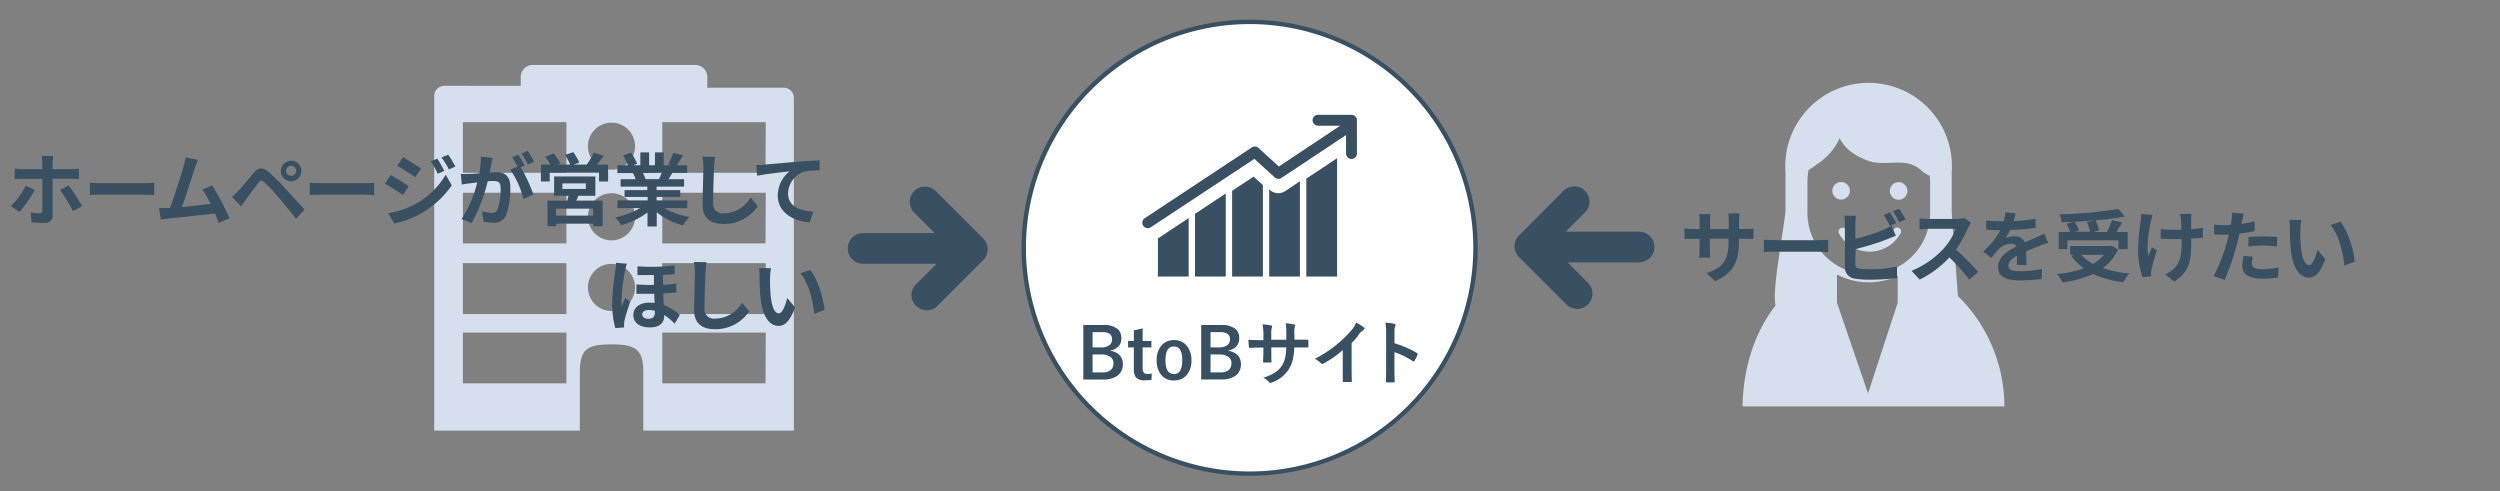 <svg id="レイヤー_1" data-name="レイヤー 1" xmlns="http://www.w3.org/2000/svg" viewBox="0 0 570 112"><rect x="0" y="0" width="570" height="112" fill="#808080" stroke="none"/><defs><style>.cls-1{fill:#d5dfed;}.cls-2{fill:#fff;}.cls-3{fill:#395062;}</style></defs><path class="cls-1" d="M397.3,92.66H457a35.28,35.28,0,0,0-10.61-25.19c0-.49-.21-3-.52-7.14-.37-4.89-.87-11.59-.88-12V39.27a19,19,0,1,0-37.9,0v9c0,.39-.83,5.77-1.53,10.52-1.39,9.4-.77,10.47-.77,10.65a1.17,1.17,0,0,1,0,.26C400.25,75.53,397.47,83.44,397.3,92.66Zm14.8-44.12V41.37a14.19,14.19,0,0,1,.26-2.62c.8-.43,1.63-1.12,2.65-1.82a13.52,13.52,0,0,0,4.44-5.44c.9,2.07,3.24,4.08,6.72,5.24,4,1.32,8.42-1.14,12,2.22A7.85,7.85,0,0,0,440,40.1c0,.42.07.84.07,1.27v7.17a14,14,0,0,1-14,14h0A14,14,0,0,1,412.1,48.54ZM425.91,89.7,418.83,69V62.59a15.65,15.65,0,0,0,13.85.32V69Z"/><path class="cls-1" d="M421.78,43.5a2,2,0,1,0-2,2A2,2,0,0,0,421.78,43.5Z"/><path class="cls-1" d="M432.89,45.54a2,2,0,1,0-2-2A2,2,0,0,0,432.89,45.54Z"/><path class="cls-1" d="M433.34,53.25a.92.92,0,1,0-1.61-.89,6.18,6.18,0,0,1-10.83,0,.92.92,0,0,0-1.61.89,8,8,0,0,0,14,0Z"/><path class="cls-1" d="M178.69,20H161.27V17.57a2.77,2.77,0,0,0-2.78-2.77h-37a2.77,2.77,0,0,0-2.77,2.77v2H101.29A2.31,2.31,0,0,0,99,21.88v76.3h33.21V84.9c0-5.58,1.86-6.38,7.46-6.38s7,1.48,7,6.38V98.18H181V22.35A2.31,2.31,0,0,0,178.69,20ZM129.14,87.4h-23.6V75.84h23.6Zm0-15.8h-23.6V60h23.6Zm0-16.1h-23.6V43.94h23.6Zm0-16.1h-23.6V27.84h23.6Zm10.28,31.5a5.37,5.37,0,1,1,5.37-5.37A5.38,5.38,0,0,1,139.42,70.9Zm0-16.1a5.37,5.37,0,1,1,5.37-5.37A5.37,5.37,0,0,1,139.42,54.8Zm0-16.1a5.37,5.37,0,1,1,5.37-5.37A5.37,5.37,0,0,1,139.42,38.7Zm35.12,48.7H151V75.84h23.59Zm0-15.8H151V60h23.59Zm0-16.1H151V43.94h23.59Zm0-16.1H151V27.84h23.59Z"/><circle class="cls-2" cx="284.91" cy="56.49" r="51.5"/><path class="cls-3" d="M284.91,5.49a51,51,0,1,1-51,51,51.05,51.05,0,0,1,51-51m0-1a52,52,0,1,0,52,52,52,52,0,0,0-52-52Z"/><path class="cls-3" d="M247,74.1h4.43a5.08,5.08,0,0,1,3.41.92,2.78,2.78,0,0,1,.83,2.17,2.49,2.49,0,0,1-.76,1.88,3.06,3.06,0,0,1-1.71.82V80a3.53,3.53,0,0,1,2.21,1.12A2.78,2.78,0,0,1,256,83a3.13,3.13,0,0,1-1.29,2.71,5.29,5.29,0,0,1-3.11.82H247Zm2.11,1.62V79.2H251a3,3,0,0,0,2-.55,1.53,1.53,0,0,0,.55-1.25,1.45,1.45,0,0,0-.6-1.31,3.19,3.19,0,0,0-1.75-.37Zm0,5.1V84.9h2.3a2.66,2.66,0,0,0,1.93-.62,2,2,0,0,0,.53-1.44,1.74,1.74,0,0,0-.81-1.55,3.5,3.5,0,0,0-1.92-.47Z"/><path class="cls-3" d="M260.52,74.87v2.87h2V79.2h-2V84c0,.85.36,1.27,1.09,1.27a4.4,4.4,0,0,0,1-.1l-.08,1.44a11.61,11.61,0,0,1-1.57.1,2.52,2.52,0,0,1-1.92-.64,2.44,2.44,0,0,1-.52-1.7V79.2h-1.32V77.74h1.32V75.32Z"/><path class="cls-3" d="M267.65,77.54a3.6,3.6,0,0,1,3,1.38,5.06,5.06,0,0,1,1,3.2,4.89,4.89,0,0,1-1.23,3.54,3.7,3.7,0,0,1-2.75,1.08,3.62,3.62,0,0,1-3-1.38,5.07,5.07,0,0,1-.95-3.19,4.85,4.85,0,0,1,1.24-3.54A3.68,3.68,0,0,1,267.65,77.54Zm0,1.45c-1.28,0-1.92,1.05-1.92,3.14s.64,3.16,1.91,3.16,1.92-1.05,1.92-3.16S268.92,79,267.65,79Z"/><path class="cls-3" d="M273.87,74.1h4.43a5.11,5.11,0,0,1,3.42.92,2.78,2.78,0,0,1,.82,2.17,2.52,2.52,0,0,1-.75,1.88,3.13,3.13,0,0,1-1.71.82V80a3.58,3.58,0,0,1,2.21,1.12,2.83,2.83,0,0,1,.64,1.87,3.13,3.13,0,0,1-1.29,2.71,5.31,5.31,0,0,1-3.11.82h-4.66ZM276,75.72V79.2h1.89a3,3,0,0,0,2-.55,1.56,1.56,0,0,0,.54-1.25,1.45,1.45,0,0,0-.6-1.31,3.17,3.17,0,0,0-1.74-.37Zm0,5.1V84.9h2.31a2.7,2.7,0,0,0,1.93-.62,2,2,0,0,0,.53-1.44,1.74,1.74,0,0,0-.81-1.55,3.51,3.51,0,0,0-1.93-.47Z"/><path class="cls-3" d="M295.15,77.45h.56c.87,0,1.68,0,2.41,0h0c.11,0,.17.09.19.26s0,.41,0,.62,0,.43,0,.64-.09.25-.21.25h-3a14.84,14.84,0,0,1-.4,3,7.92,7.92,0,0,1-.84,1.94,7.51,7.51,0,0,1-3.77,3,1.39,1.39,0,0,1-.46.14.45.45,0,0,1-.29-.18,4.26,4.26,0,0,0-1.33-1,10.39,10.39,0,0,0,2.84-1.28,5.46,5.46,0,0,0,1.48-1.55,6.06,6.06,0,0,0,.71-1.82,13,13,0,0,0,.23-2.26h-3.41v.58c0,1.2,0,2.08.05,2.64,0,.14-.08.22-.28.23s-.43,0-.68,0-.48,0-.69,0-.29-.08-.29-.19v0q.09-1.35.09-2.61v-.61h-.49c-.93,0-1.81,0-2.64.08-.11,0-.17-.11-.19-.31s-.06-.68-.11-1.55c.75.06,1.73.08,2.94.08h.49V76.3a13.54,13.54,0,0,0-.2-2.35,15.63,15.63,0,0,1,1.95.25c.17,0,.25.1.25.22a1.48,1.48,0,0,1-.1.34,5.77,5.77,0,0,0-.11,1.54v1.16h3.43l0-1.57c0-.07,0-.18,0-.33a9.55,9.55,0,0,0-.15-1.86,14.57,14.57,0,0,1,1.87.28c.2,0,.29.12.29.25a.75.75,0,0,1-.07.29,5.18,5.18,0,0,0-.12,1.4Z"/><path class="cls-3" d="M308.17,78.2v5.29c0,.94,0,2.05.05,3.33v.05c0,.15-.08.23-.25.23l-.79,0-.8,0c-.15,0-.23-.07-.23-.21v0c0-.25,0-.84,0-1.78q0-.91,0-1.5V79.83a25.45,25.45,0,0,1-4.4,3.07.48.48,0,0,1-.24.06.5.5,0,0,1-.34-.15,5.73,5.73,0,0,0-1.37-1,27.63,27.63,0,0,0,5-3.28,25.17,25.17,0,0,0,3.41-3.34,5.7,5.7,0,0,0,1-1.65,14.36,14.36,0,0,1,1.77,1.12.29.29,0,0,1,.12.24.41.41,0,0,1-.22.35,6,6,0,0,0-1,.88C309.49,76.84,308.87,77.51,308.17,78.2Z"/><path class="cls-3" d="M317.94,78.26A24,24,0,0,1,323,80.44q.21.11.21.27a.39.39,0,0,1,0,.14,9,9,0,0,1-.69,1.39q-.09.18-.21.18a.27.27,0,0,1-.18-.07,17.59,17.59,0,0,0-4.2-2.06v3.54c0,.58,0,1.63.06,3.13V87c0,.13-.09.19-.29.19s-.47,0-.71,0-.47,0-.71,0-.3-.08-.3-.24q.06-1.54.06-3.15V75.94a13.89,13.89,0,0,0-.16-2.37,10.83,10.83,0,0,1,2,.26c.21,0,.31.13.31.27a.86.86,0,0,1-.14.37,5.62,5.62,0,0,0-.1,1.5Z"/><path class="cls-3" d="M308.1,26.18h-7.6a1.24,1.24,0,0,0,0,2.48h5.08l-14,9.3-4.65-4.23a1.23,1.23,0,0,0-1.52-.11L261,49.75a1.24,1.24,0,1,0,1.37,2.07L286,36.22l4.65,4.23a1.23,1.23,0,0,0,1.52.11l14.73-9.77V35a1.24,1.24,0,0,0,2.48,0v-7.6A1.25,1.25,0,0,0,308.1,26.18Z"/><polygon class="cls-3" points="272.46 63.05 279.47 63.05 279.47 44.11 272.46 48.76 272.46 63.05"/><polygon class="cls-3" points="264 63.05 271.01 63.05 271.01 49.72 264 54.37 264 63.05"/><path class="cls-3" d="M289.58,43.34l-.2-.18V63.05h7V41.33L293,43.59A2.84,2.84,0,0,1,289.58,43.34Z"/><polygon class="cls-3" points="280.92 43.51 280.92 63.05 287.94 63.05 287.94 42.2 285.81 40.27 280.92 43.51"/><polygon class="cls-3" points="297.84 63.05 304.86 63.05 304.86 36.07 297.84 40.73 297.84 63.05"/><path class="cls-3" d="M224.17,54.37,213.3,43.5a3.48,3.48,0,0,0-4.92,4.92l4.73,4.73H196.79a3.48,3.48,0,0,0,0,7h16.73l-4.45,4.45A3.48,3.48,0,1,0,214,69.47l10.18-10.18A3.49,3.49,0,0,0,224.17,54.37Z"/><path class="cls-3" d="M7.93,43.31a29.93,29.93,0,0,1-3.47,5L2.49,47a18,18,0,0,0,3.39-4.64ZM12,40.75v8.38c0,1-.61,1.69-1.89,1.69a25.22,25.22,0,0,1-2.92-.16L7,48.44a11.23,11.23,0,0,0,2,.2c.47,0,.63-.18.65-.65,0-.66,0-6.37,0-7.22v0H5.07a16.19,16.19,0,0,0-1.73.08V38.45c.54,0,1.17.13,1.73.13H9.64V37.14a12.88,12.88,0,0,0-.14-1.57h2.66A11.76,11.76,0,0,0,12,37.15v1.43h4.18A14.76,14.76,0,0,0,18,38.45v2.36c-.56,0-1.26-.06-1.77-.06Zm3.65,1.55A41.84,41.84,0,0,1,18.73,47l-2.1,1.15a36,36,0,0,0-2.94-4.82Z"/><path class="cls-3" d="M20.49,41.66c.64.05,2,.1,2.89.1h9.67c.83,0,1.64-.07,2.11-.1v2.82c-.43,0-1.35-.09-2.11-.09H23.38c-1,0-2.23,0-2.89.09Z"/><path class="cls-3" d="M49.87,50.8c-.23-.61-.52-1.35-.84-2.12-2.94.34-8.4.92-10.66,1.15l-1.7.22-.41-2.63c.61,0,1.39,0,2,0l.49,0c1-2.66,2.59-7.6,3.11-9.47a13.45,13.45,0,0,0,.43-2.07l2.87.58a18.48,18.48,0,0,0-.78,2c-.57,1.77-2,6.34-2.93,8.76,2.19-.22,4.75-.51,6.57-.73a22.25,22.25,0,0,0-1.89-3.29l2.25-.92a56.09,56.09,0,0,1,3.94,7.49Z"/><path class="cls-3" d="M54.34,43.51c.83-.83,2.23-2.59,3.45-4.07,1.09-1.28,2.06-1.4,3.53-.16A46.87,46.87,0,0,1,65,42.93c1.2,1.32,3.13,3.37,4.43,4.86L67.5,49.88c-1.15-1.47-2.79-3.47-3.85-4.71a38.61,38.61,0,0,0-3.32-3.57c-.63-.54-.93-.54-1.45.11-.71.9-2,2.68-2.74,3.67-.42.56-.85,1.21-1.15,1.68l-2.13-2.18C53.4,44.43,53.8,44.05,54.34,43.51Zm12-6.88A2.34,2.34,0,0,1,68.71,39a2.34,2.34,0,1,1-2.34-2.34Zm0,3.48A1.15,1.15,0,1,0,65.23,39,1.13,1.13,0,0,0,66.37,40.11Z"/><path class="cls-3" d="M70.62,41.66c.65.05,2,.1,2.9.1h9.67c.83,0,1.64-.07,2.11-.1v2.82c-.43,0-1.35-.09-2.11-.09H73.52c-1,0-2.23,0-2.9.09Z"/><path class="cls-3" d="M93.19,42.47l-1.31,2c-1-.72-2.9-1.92-4.11-2.57l1.3-2A45.57,45.57,0,0,1,93.19,42.47Zm1.44,4.1a18.19,18.19,0,0,0,7-6.75L103,42.27a21.69,21.69,0,0,1-7.14,6.48,22.23,22.23,0,0,1-6,2.21l-1.35-2.35A19.45,19.45,0,0,0,94.63,46.57ZM96,38.4l-1.33,2c-1-.71-2.88-1.91-4.07-2.58l1.29-2C93,36.47,95,37.75,96,38.4Zm5.36.55-1.56.67a16.27,16.27,0,0,0-1.59-2.83l1.5-.63A28,28,0,0,1,101.31,39Zm2.52-1-1.53.69a16.38,16.38,0,0,0-1.69-2.74l1.53-.63A22.74,22.74,0,0,1,103.83,38Z"/><path class="cls-3" d="M112.32,36c-.11.47-.21,1-.3,1.47s-.26,1.19-.38,1.84c.59,0,1.13-.07,1.49-.07,1.89,0,3.22.84,3.22,3.4a17.56,17.56,0,0,1-1,6.5,2.86,2.86,0,0,1-2.94,1.64,10.34,10.34,0,0,1-2.12-.25l-.4-2.36a10.26,10.26,0,0,0,2.2.38,1.31,1.31,0,0,0,1.33-.78,13.51,13.51,0,0,0,.72-4.88c0-1.42-.61-1.62-1.73-1.62-.29,0-.72,0-1.22.07a38.81,38.81,0,0,1-3.64,9.53l-2.32-.94a26.37,26.37,0,0,0,3.58-8.33c-.63.07-1.19.14-1.53.2-.5,0-1.42.18-2,.27l-.2-2.42a14.9,14.9,0,0,0,1.89,0c.56,0,1.41-.07,2.31-.14a19.74,19.74,0,0,0,.37-3.78Zm6.39,2.12a35.13,35.13,0,0,1,2.9,6.21l-2.27,1.07a20,20,0,0,0-3-6.72l1.65-.7a20.49,20.49,0,0,0-1.22-2.13l1.42-.59c.45.67,1.08,1.8,1.44,2.47Zm1.64-.59A17.64,17.64,0,0,0,118.89,35l1.43-.59a20.87,20.87,0,0,1,1.45,2.45Z"/><path class="cls-3" d="M138.65,37.53v3.84h-2.07v-2H125.33v2h-2V37.53h2.18a15.12,15.12,0,0,0-1.19-1.76l1.86-.79a11.28,11.28,0,0,1,1.6,2.3l-.58.25H130a14.38,14.38,0,0,0-1.17-2.21l1.87-.63a12.27,12.27,0,0,1,1.37,2.37l-1.26.47h2.95a13.46,13.46,0,0,0,1.6-2.72l2.31.72c-.52.69-1.06,1.41-1.57,2Zm-6.79,7.11a11.39,11.39,0,0,1-.46,1.1h6v5.85h-2.13V51h-8.44v.59h-2V45.74h4.52c.09-.36.2-.74.27-1.1h-3.28V40.23h9.4v4.41Zm3.37,2.94h-8.44v1.57h8.44Zm-7-4.5h5.34V41.82h-5.34Z"/><path class="cls-3" d="M151.48,47.45a16.13,16.13,0,0,0,5.71,2,9.81,9.81,0,0,0-1.45,1.94,15.39,15.39,0,0,1-6-3v3.24h-2.11V48.43a17.23,17.23,0,0,1-6,2.91,10.17,10.17,0,0,0-1.37-1.78,18.7,18.7,0,0,0,5.69-2.11h-5.17V45.69h6.88V44.9H142.4V43.35h5.19v-.81H141.5V40.86h3.42a7.91,7.91,0,0,0-.61-1.4l.22,0h-3.77V37.68h2.42a16.71,16.71,0,0,0-1.12-2.24l1.84-.63a14.54,14.54,0,0,1,1.37,2.54l-.89.33H146V34.74h2v2.94h1.33V34.74h2v2.94H153l-.65-.2a14,14,0,0,0,1.14-2.61l2.25.54c-.5.83-1,1.64-1.41,2.27h2.34v1.74h-3.38c-.29.52-.58,1-.85,1.44h3.53v1.68H149.7v.81h5.4V44.9h-5.4v.79h7v1.76Zm-4.9-8a8.44,8.44,0,0,1,.61,1.39l-.3,0h3.36c.22-.43.44-1,.63-1.44Z"/><path class="cls-3" d="M163.05,35.77a17.79,17.79,0,0,0-.24,2.37c-.09,1.91-.21,5.91-.21,8.12A2.15,2.15,0,0,0,165,48.64,7.11,7.11,0,0,0,171.15,45l1.62,2A9.25,9.25,0,0,1,165,51.07c-2.92,0-4.81-1.28-4.81-4.32,0-2.39.18-7.08.18-8.61a11.34,11.34,0,0,0-.23-2.41Z"/><path class="cls-3" d="M174.19,37.55c1.47-.14,4.43-.4,7.69-.68,1.83-.15,3.79-.26,5-.31l0,2.3a18,18,0,0,0-3.44.24,5.43,5.43,0,0,0-3.77,5c0,2.93,2.76,4,5.76,4.14l-.82,2.46c-3.75-.25-7.28-2.26-7.28-6.12A7.13,7.13,0,0,1,180,39.08c-1.53.16-5.29.56-7.36,1l-.22-2.45C173.14,37.62,173.83,37.59,174.19,37.55Z"/><path class="cls-3" d="M142.92,60.13c-.13.36-.34,1.26-.41,1.58a47.58,47.58,0,0,0-.83,6.92,9.66,9.66,0,0,0,.07,1.2c.25-.63.56-1.28.81-1.87l1.12.88c-.51,1.46-1.08,3.28-1.3,4.25a5.24,5.24,0,0,0-.09.83c0,.18,0,.49,0,.74l-2,.14a21,21,0,0,1-.72-5.69,58,58,0,0,1,.72-7.45,11.94,11.94,0,0,0,.17-1.75Zm11.31,6.53c-.87.11-1.89.18-3,.24,0,.95.07,1.85.13,2.66A11.18,11.18,0,0,1,155,71.81l-1.17,2a13.18,13.18,0,0,0-2.39-2V72c0,1.59-1,2.65-3.3,2.65-2.07,0-3.74-.9-3.74-2.83,0-1.56,1.26-2.81,3.67-2.81a7.5,7.5,0,0,1,1.17.08c0-.69-.07-1.41-.09-2.11-1.31,0-2.68,0-4.05,0V64.85a39.41,39.41,0,0,0,4,.1V62.72c-1.19,0-2.45,0-3.76,0v-2a40.44,40.44,0,0,0,8.48-.24v2c-.77.09-1.68.16-2.65.22v2.21c1.08,0,2.09-.16,3-.27Zm-4.92,4.2a4.64,4.64,0,0,0-1.31-.18c-1,0-1.57.39-1.57,1s.56,1,1.42,1c1.07,0,1.46-.54,1.46-1.39Z"/><path class="cls-3" d="M161.08,59.77a19.57,19.57,0,0,0-.23,2.37c-.09,1.91-.22,5.91-.22,8.12a2.15,2.15,0,0,0,2.45,2.38A7.13,7.13,0,0,0,169.19,69l1.62,2a9.29,9.29,0,0,1-7.75,4.07c-2.91,0-4.8-1.28-4.8-4.32,0-2.39.18-7.08.18-8.61a11.31,11.31,0,0,0-.24-2.41Z"/><path class="cls-3" d="M175.57,63.33c0,1.15,0,2.51.11,3.78.25,2.58.79,4.33,1.91,4.33.85,0,1.55-2.09,1.89-3.5l1.8,2.16c-1.19,3.1-2.3,4.2-3.74,4.2-1.95,0-3.66-1.77-4.16-6.56-.17-1.63-.2-3.71-.2-4.8a10.11,10.11,0,0,0-.13-1.8l2.74,0A13.75,13.75,0,0,0,175.57,63.33ZM188,70.66l-2.36.9c-.27-2.86-1.22-7.06-3.17-9.25l2.27-.76C186.39,63.62,187.76,67.92,188,70.66Z"/><path class="cls-3" d="M346.33,58.6,357.2,69.47a3.48,3.48,0,0,0,4.92-4.92l-4.73-4.73h16.32a3.48,3.48,0,0,0,0-7H357l4.45-4.45a3.48,3.48,0,0,0-4.92-4.92L346.33,53.68A3.49,3.49,0,0,0,346.33,58.6Z"/><path class="cls-3" d="M397.8,52.22a10.84,10.84,0,0,0,2-.12v2.39c-.4,0-1-.05-2-.05h-1.33V55c0,4.47-1.08,7.19-5.42,9.1l-1.93-1.82c3.48-1.21,5-2.78,5-7.19v-.68h-4.27v2.45c0,.79.05,1.53.07,1.89h-2.52a15.23,15.23,0,0,0,.11-1.89V54.44H386c-.9,0-1.55,0-1.95.07V52.06a11.45,11.45,0,0,0,1.95.16h1.53V50.44a13.64,13.64,0,0,0-.11-1.62H390a10.27,10.27,0,0,0-.11,1.64v1.76h4.27V50.33a12.39,12.39,0,0,0-.11-1.67h2.56a14.32,14.32,0,0,0-.11,1.67v1.89Z"/><path class="cls-3" d="M402.15,54.66c.65.05,2,.1,2.9.1h9.67c.83,0,1.64-.07,2.11-.1v2.82c-.44,0-1.35-.09-2.11-.09h-9.67c-1,0-2.23,0-2.9.09Z"/><path class="cls-3" d="M423,60.15c0,.77.36,1,1.17,1.13a17.22,17.22,0,0,0,2.09.11,30.15,30.15,0,0,0,6.26-.63v2.63a51.53,51.53,0,0,1-6.41.38,19.11,19.11,0,0,1-3-.22,2.57,2.57,0,0,1-2.47-2.68V51.05a15.15,15.15,0,0,0-.14-1.87h2.66a13.75,13.75,0,0,0-.14,1.87v3.41a45.78,45.78,0,0,0,6.23-2,11.46,11.46,0,0,0,2-1l1,2.28c-.7.29-1.51.63-2.1.85a63.13,63.13,0,0,1-7.06,2.2Zm7.88-8.66a18.59,18.59,0,0,0-1.4-2.49l1.42-.59c.45.66,1.1,1.8,1.44,2.46ZM433,47.6a23.89,23.89,0,0,1,1.46,2.45l-1.43.61a18.78,18.78,0,0,0-1.45-2.49Z"/><path class="cls-3" d="M449.39,50.78a9,9,0,0,0-.63,1.12,26.76,26.76,0,0,1-2.82,5A51.4,51.4,0,0,1,451,62l-2,1.78a41.38,41.38,0,0,0-4.54-5.09,23.62,23.62,0,0,1-6.77,5.06l-1.86-2a20.38,20.38,0,0,0,7.39-5.16,14.18,14.18,0,0,0,2.68-4.42h-6.1c-.76,0-1.75.11-2.13.13V49.79a18.32,18.32,0,0,0,2.13.13H446a6.83,6.83,0,0,0,1.88-.23Z"/><path class="cls-3" d="M459.85,60.4c0-.52,0-1.35.07-2.13-1.31.72-2,1.43-2,2.31s.84,1.26,2.59,1.26a27.68,27.68,0,0,0,5.06-.52l-.07,2.32a50.58,50.58,0,0,1-5.05.29c-2.79,0-4.89-.67-4.89-3s2.16-3.71,4.19-4.76a1.39,1.39,0,0,0-1.24-.61,4.39,4.39,0,0,0-2.79,1.23,21.55,21.55,0,0,0-1.66,2l-1.91-1.42a17.37,17.37,0,0,0,3.93-4.9h-.22c-.72,0-2,0-3-.13V50.24a21.93,21.93,0,0,0,3.13.2h.86a9.17,9.17,0,0,0,.36-2l2.34.2c-.09.43-.21,1-.43,1.76a40.54,40.54,0,0,0,5-.52v2.09c-1.72.25-3.91.39-5.82.46a11.34,11.34,0,0,1-1,1.81,5.5,5.5,0,0,1,2-.36,2.43,2.43,0,0,1,2.38,1.38c.91-.43,1.67-.74,2.41-1.06l2-.92.9,2.07a21,21,0,0,0-2.12.76c-.79.3-1.8.7-2.9,1.2,0,1,.05,2.31.07,3.12Z"/><path class="cls-3" d="M482.9,56.92a10.53,10.53,0,0,1-3.46,4.2,24.34,24.34,0,0,0,6,1.22,10.76,10.76,0,0,0-1.31,2,21.45,21.45,0,0,1-6.88-1.89,23.59,23.59,0,0,1-7,1.93A7.6,7.6,0,0,0,469,62.49a25.31,25.31,0,0,0,6.12-1.32,12.11,12.11,0,0,1-2.85-2.82l.6-.26H472v-2h9.09l.4-.09Zm-11.52-.12h-2V52.89H472a11.17,11.17,0,0,0-.84-1.85l1.6-.45c-.9,0-1.82.09-2.68.1a6.72,6.72,0,0,0-.49-1.81A102.19,102.19,0,0,0,483,47.65l1.44,1.73c-1.94.36-4.27.65-6.66.86a9.54,9.54,0,0,1,.81,2.33l-1.33.32h3.13a20.8,20.8,0,0,0,1.17-2.7l2.29.54c-.42.76-.88,1.49-1.3,2.16h2.56V56.8H483v-2H471.38Zm6.24-6.56c-1.51.15-3.08.26-4.61.33a9.68,9.68,0,0,1,1,2l-.93.27h3.44a10.68,10.68,0,0,0-.69-2.23Zm-3.13,7.85a10.45,10.45,0,0,0,2.74,2.09,8.88,8.88,0,0,0,2.45-2.09Z"/><path class="cls-3" d="M490.82,49a11.94,11.94,0,0,0-.42,1.44c-.43,2-1.06,5.71-.59,7.92.23-.54.54-1.4.83-2l1.13.7c-.52,1.55-1,3.35-1.21,4.36a4.2,4.2,0,0,0-.12.86c0,.18,0,.49.05.74l-2,.2a20.22,20.22,0,0,1-1-5.78,47.19,47.19,0,0,1,.59-7.11,9.42,9.42,0,0,0,.11-1.55Zm11.43,5.18c-.72.09-1.64.17-2.65.22v.74c0,4.21-.32,6.79-3.87,9.05l-2.07-1.62a6.67,6.67,0,0,0,2.09-1.42c1.37-1.42,1.66-3,1.66-6v-.65l-2,0c-.78,0-1.87-.05-2.76-.08V52.21a19.75,19.75,0,0,0,2.7.18c.65,0,1.34,0,2,0,0-1-.05-1.91-.09-2.39a8.54,8.54,0,0,0-.2-1.23h2.61a9.85,9.85,0,0,0-.09,1.21c0,.39,0,1.31,0,2.28a24,24,0,0,0,2.69-.32Z"/><path class="cls-3" d="M514.05,52.69c-1.07.24-2.27.43-3.46.58-.16.77-.34,1.57-.54,2.29a56.87,56.87,0,0,1-2.83,8.24l-2.5-.83a39.44,39.44,0,0,0,3.08-8l.38-1.47-1.17,0c-.87,0-1.53,0-2.16-.07l-.06-2.23a17.13,17.13,0,0,0,2.25.14c.52,0,1,0,1.59-.05.07-.4.12-.74.16-1a8.9,8.9,0,0,0,.07-1.8l2.72.22c-.13.48-.29,1.28-.38,1.67l-.14.69c1-.17,2-.36,3-.6Zm-.36,5.85a6,6,0,0,0-.26,1.5c0,.77.45,1.35,2.36,1.35A21.06,21.06,0,0,0,519.5,61l-.09,2.29a29.67,29.67,0,0,1-3.63.25c-3,0-4.54-1-4.54-2.85a12.48,12.48,0,0,1,.3-2.37Zm-1.05-4.48c1-.09,2.27-.18,3.42-.18s2.09.06,3.14.16l-.06,2.15a25.1,25.1,0,0,0-6.5,0Z"/><path class="cls-3" d="M524.48,52.33a37.7,37.7,0,0,0,.11,3.78c.25,2.58.79,4.33,1.91,4.33.84,0,1.55-2.09,1.89-3.5l1.8,2.16c-1.19,3.1-2.31,4.2-3.75,4.2-1.94,0-3.65-1.77-4.15-6.56-.17-1.63-.2-3.71-.2-4.8a10.11,10.11,0,0,0-.13-1.8l2.74,0A13.75,13.75,0,0,0,524.48,52.33Zm12.39,7.33-2.36.9c-.27-2.86-1.22-7.06-3.17-9.25l2.27-.76C535.3,52.62,536.67,56.92,536.87,59.66Z"/></svg>